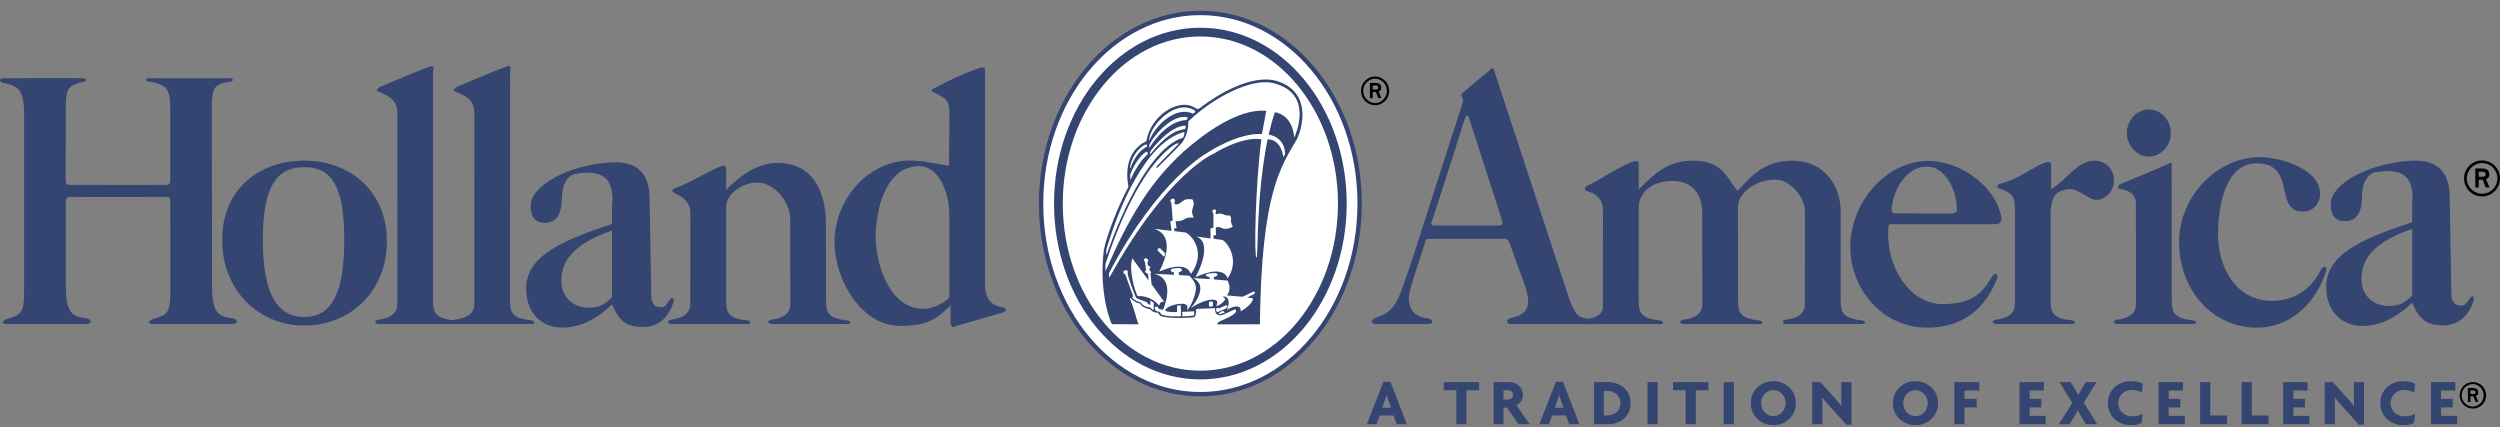 <svg width="193" height="33" viewBox="0 0 193 33" fill="none" xmlns="http://www.w3.org/2000/svg">
<rect x="0" y="0" width="193" height="33" fill="#808080" stroke="none"/>
<g id="Group 3387">
<path id="Vector" fill-rule="evenodd" clip-rule="evenodd" d="M106.181 8.128C106.468 8.116 106.739 7.993 106.937 7.786C107.136 7.578 107.247 7.302 107.247 7.015C107.247 6.728 107.136 6.452 106.937 6.245C106.739 6.037 106.468 5.914 106.181 5.902C105.886 5.902 105.602 6.019 105.394 6.228C105.185 6.437 105.068 6.72 105.068 7.015C105.068 7.31 105.185 7.594 105.394 7.802C105.602 8.011 105.886 8.128 106.181 8.128ZM105.238 7.015C105.238 6.494 105.661 6.068 106.181 6.068C106.421 6.084 106.646 6.191 106.811 6.367C106.976 6.542 107.067 6.774 107.067 7.015C107.067 7.256 106.976 7.488 106.811 7.664C106.646 7.84 106.421 7.946 106.181 7.962C105.93 7.961 105.69 7.861 105.514 7.683C105.337 7.506 105.238 7.266 105.238 7.015ZM105.76 7.574H105.971V7.102H106.223L106.407 7.574H106.643L106.425 7.068C106.499 7.03 106.628 6.987 106.628 6.779C106.628 6.438 106.375 6.4 106.151 6.4H105.76V7.574ZM105.971 6.604H106.208C106.336 6.604 106.407 6.656 106.407 6.758C106.407 6.864 106.326 6.91 106.229 6.91H105.971V6.604ZM190.909 31.541C191.18 31.541 191.44 31.434 191.632 31.242C191.824 31.05 191.931 30.79 191.931 30.519C191.931 30.248 191.824 29.988 191.632 29.796C191.44 29.605 191.18 29.497 190.909 29.497C190.638 29.497 190.378 29.605 190.186 29.796C189.994 29.988 189.887 30.248 189.887 30.519C189.887 30.79 189.994 31.05 190.186 31.242C190.378 31.434 190.638 31.541 190.909 31.541ZM190.042 30.517C190.042 30.04 190.433 29.646 190.909 29.646C191.133 29.657 191.344 29.754 191.499 29.916C191.653 30.078 191.739 30.294 191.739 30.518C191.739 30.742 191.653 30.958 191.499 31.12C191.344 31.282 191.133 31.379 190.909 31.39C190.679 31.388 190.458 31.296 190.296 31.132C190.134 30.968 190.042 30.747 190.042 30.517ZM190.523 31.031H190.718V30.596H190.946L191.117 31.031H191.333L191.134 30.566C191.202 30.529 191.32 30.491 191.32 30.302C191.32 29.987 191.085 29.953 190.882 29.953H190.523V31.031ZM190.719 30.14H190.935C191.051 30.14 191.118 30.187 191.118 30.282C191.118 30.379 191.042 30.423 190.953 30.423H190.719V30.14ZM191.616 15.166C192.377 15.166 193 14.544 193 13.774C193 13.407 192.854 13.054 192.594 12.794C192.335 12.533 191.983 12.386 191.616 12.384C191.247 12.384 190.893 12.53 190.632 12.791C190.371 13.052 190.225 13.406 190.225 13.775C190.225 14.144 190.371 14.498 190.632 14.758C190.893 15.019 191.247 15.166 191.616 15.166ZM190.438 13.774C190.438 13.122 190.968 12.59 191.617 12.59C191.931 12.59 192.232 12.715 192.454 12.937C192.676 13.159 192.801 13.46 192.801 13.774C192.801 14.088 192.676 14.389 192.454 14.612C192.232 14.834 191.931 14.959 191.617 14.959C190.967 14.959 190.438 14.425 190.438 13.774ZM191.092 14.473H191.356V13.882H191.666L191.898 14.473H192.192L191.922 13.839C192.015 13.792 192.174 13.738 192.174 13.478C192.174 13.052 191.855 13.005 191.58 13.005H191.092V14.473ZM191.356 13.258H191.65C191.809 13.258 191.897 13.323 191.897 13.453C191.897 13.583 191.796 13.643 191.673 13.643H191.355V13.258H191.356Z" fill="black"/>
<path id="Vector_2" fill-rule="evenodd" clip-rule="evenodd" d="M80.371 15.716C80.371 7.588 85.877 1 92.668 1C99.459 1 104.965 7.588 104.965 15.716C104.965 23.841 99.459 30.431 92.668 30.431C85.877 30.43 80.371 23.841 80.371 15.716Z" fill="white"/>
<path id="Vector_3" d="M80.371 15.716C80.371 7.588 85.877 1 92.668 1C99.459 1 104.965 7.588 104.965 15.716C104.965 23.841 99.459 30.431 92.668 30.431C85.877 30.43 80.371 23.841 80.371 15.716Z" stroke="#344572" stroke-width="0.336" stroke-miterlimit="2.613"/>
<path id="Vector_4" fill-rule="evenodd" clip-rule="evenodd" d="M108.61 32.749L107.339 29.473H106.798L105.527 32.749H106.266L106.514 32.073H107.577L107.831 32.749H108.61ZM107.386 31.477H106.707L106.941 30.826C106.975 30.731 107.017 30.61 107.042 30.493H107.052C107.082 30.61 107.118 30.731 107.156 30.826L107.386 31.477ZM114.185 30.13V29.5H111.455V30.125H112.434V32.749H113.214V30.13H114.185ZM118.098 32.749L117.068 31.297C117.22 31.222 117.346 31.105 117.434 30.961C117.522 30.816 117.567 30.65 117.563 30.481C117.563 29.872 117.073 29.5 116.521 29.5H115.314V32.749H116.07V31.472H116.348L117.221 32.749H118.098ZM116.81 30.481C116.81 30.737 116.609 30.849 116.405 30.849H116.071V30.12H116.405C116.609 30.121 116.81 30.24 116.81 30.481ZM121.93 32.749L120.657 29.473H120.113L118.842 32.749H119.582L119.83 32.073H120.895L121.149 32.749H121.93ZM120.703 31.477H120.023L120.259 30.826C120.291 30.731 120.333 30.61 120.36 30.493H120.368C120.398 30.61 120.434 30.731 120.471 30.826L120.703 31.477ZM125.883 31.124C125.883 30.113 125.082 29.5 124.15 29.5H123.06V32.749H124.15C125.082 32.749 125.883 32.14 125.883 31.124ZM125.096 31.124C125.096 31.756 124.62 32.073 124.058 32.073H123.815V30.177H124.058C124.62 30.177 125.096 30.493 125.096 31.124ZM127.189 29.5V32.749H127.973V29.5H127.189ZM131.888 30.13V29.5H129.157V30.125H130.134V32.749H130.916V30.13H131.888ZM133.068 29.5V32.749H133.854V29.5H133.068ZM138.643 31.117C138.643 30.08 137.797 29.423 136.901 29.423C136.008 29.423 135.161 30.08 135.161 31.117C135.161 32.17 136.007 32.824 136.901 32.824C137.797 32.825 138.643 32.17 138.643 31.117ZM137.848 31.117C137.848 31.73 137.387 32.129 136.901 32.129C136.415 32.129 135.958 31.729 135.958 31.117C135.958 30.513 136.415 30.116 136.901 30.116C137.387 30.116 137.848 30.513 137.848 31.117ZM142.935 32.787V29.5H142.149V30.721C142.149 30.927 142.156 31.136 142.166 31.33L142.156 31.334C141.987 31.122 141.811 30.915 141.629 30.713L140.535 29.5H139.901V32.749H140.687V31.373C140.687 31.17 140.68 30.921 140.67 30.69L140.68 30.686C140.854 30.9 141.082 31.176 141.285 31.399L142.54 32.786L142.935 32.787ZM149.616 31.117C149.616 30.08 148.77 29.423 147.874 29.423C146.981 29.423 146.132 30.08 146.132 31.117C146.132 32.17 146.98 32.824 147.874 32.824C148.77 32.825 149.616 32.17 149.616 31.117ZM148.821 31.117C148.821 31.73 148.36 32.129 147.874 32.129C147.386 32.129 146.929 31.729 146.929 31.117C146.929 30.513 147.386 30.116 147.874 30.116C148.359 30.117 148.821 30.513 148.821 31.117ZM152.804 30.147V29.5H150.874V32.749H151.658V31.451H152.601V30.794H151.658V30.147H152.804ZM157.928 32.749V32.104H156.687V31.451H157.583V30.794H156.687V30.147H157.784V29.5H155.901V32.749H157.928ZM161.905 32.749L160.873 31.079L161.854 29.5H161.036L160.633 30.157C160.565 30.261 160.504 30.369 160.451 30.481H160.439C160.387 30.369 160.328 30.261 160.261 30.157L159.856 29.5H158.993L159.983 31.1L158.943 32.751H159.759L160.202 32.047C160.265 31.939 160.348 31.808 160.402 31.69H160.412C160.475 31.807 160.549 31.946 160.609 32.047L161.04 32.751L161.905 32.749ZM165.413 29.623C165.219 29.51 164.899 29.424 164.494 29.424C163.65 29.424 162.731 30.003 162.731 31.124C162.731 32.24 163.642 32.824 164.494 32.824C164.885 32.824 165.159 32.76 165.34 32.651L165.406 31.945C165.228 32.059 164.96 32.139 164.61 32.139C163.996 32.139 163.526 31.735 163.526 31.124C163.526 30.507 163.996 30.105 164.586 30.105C164.934 30.105 165.188 30.203 165.355 30.308L165.413 29.623ZM168.665 32.749V32.104H167.424V31.451H168.32V30.794H167.424V30.147H168.521V29.5H166.638V32.749H168.665ZM171.927 32.749V32.073H170.631V29.5H169.846V32.749H171.927ZM175.135 32.749V32.073H173.839V29.5H173.053V32.749H175.135ZM178.285 32.749V32.104H177.044V31.451H177.941V30.794H177.044V30.147H178.144V29.5H176.258V32.749H178.285ZM182.502 32.787V29.5H181.716V30.721C181.716 30.927 181.721 31.136 181.731 31.33L181.721 31.334C181.552 31.122 181.376 30.915 181.194 30.713L180.099 29.5H179.466V32.749H180.253V31.373C180.253 31.17 180.246 30.921 180.236 30.69L180.246 30.686C180.42 30.9 180.648 31.176 180.851 31.399L182.108 32.786L182.502 32.787ZM186.441 29.623C186.247 29.51 185.929 29.424 185.522 29.424C184.678 29.424 183.761 30.003 183.761 31.124C183.761 32.24 184.672 32.824 185.522 32.824C185.911 32.824 186.187 32.76 186.37 32.651L186.434 31.945C186.256 32.059 185.988 32.139 185.639 32.139C185.026 32.139 184.554 31.735 184.554 31.124C184.554 30.507 185.026 30.105 185.614 30.105C185.962 30.105 186.216 30.203 186.383 30.308L186.441 29.623ZM189.696 32.749V32.104H188.453V31.451H189.349V30.794H188.453V30.147H189.552V29.5H187.669V32.749H189.696Z" fill="#344572"/>
<path id="Vector_5" fill-rule="evenodd" clip-rule="evenodd" d="M85.846 25.029C85.576 24.594 84.841 22.166 85.22 19.279C85.388 18.35 86.291 15.934 87.117 14.422C86.614 11.729 88.299 10.985 88.5 10.905C88.834 8.912 90.886 7.674 92.057 8.213C92.457 8.399 92.403 8.546 92.805 8.213C93.762 7.48 96.596 5.612 98.659 6.279C101.212 7.138 100.599 9.76 100.12 10.746C98.905 12.865 97.378 14.789 97.264 25.031C96.685 25.054 85.846 25.029 85.846 25.029Z" fill="#344572"/>
<path id="Vector_6" fill-rule="evenodd" clip-rule="evenodd" d="M96.997 19.897C97.165 19.794 96.932 15.406 97.857 10.754C98.949 10.754 99.07 12.129 99.07 12.129L99.205 11.912C99.205 11.912 99.285 10.641 97.945 10.39C98.212 9.186 98.425 8.671 98.425 8.671C98.514 8.681 99.751 8.819 99.918 10.619C100.009 10.434 101.459 7.228 98.336 6.426C96.574 5.968 93.54 7.618 91.733 9.382C91.778 10.023 91.477 10.768 91.21 11.065C90.941 11.374 89.279 13.024 89.279 13.024L89.302 12.829L90.996 11.1C90.931 10.871 89.665 11.727 88.454 13.551C87.347 15.216 86.269 17.535 85.354 20.345C85.31 20.643 85.354 20.926 85.354 20.926C87.027 17.078 88.788 13.801 92.001 11.168C93.919 9.595 96.038 8.396 97.757 8.556C97.651 9.153 97.539 9.749 97.422 10.343C95.481 10.251 93.185 11.809 93.185 11.809C93.185 11.809 89.438 13.825 85.622 21.066C85.589 21.294 85.634 21.33 85.645 21.432C90.104 13.344 93.675 11.877 93.675 11.877C93.675 11.877 95.815 10.502 97.378 10.754C96.908 14.329 96.808 19.863 96.997 19.897Z" fill="white"/>
<path id="Vector_7" fill-rule="evenodd" clip-rule="evenodd" d="M85.432 19.186C85.856 17.789 87.919 11.099 91.443 10.182C91.421 10.572 91.31 10.641 91.31 10.641C88.991 11.351 86.77 15.796 85.432 19.668C85.354 19.565 85.432 19.186 85.432 19.186ZM87.272 13C87.127 12.841 87.574 11.534 88.455 11.144C88.556 11.133 88.577 11.282 88.533 11.328C87.619 11.786 87.272 13 87.272 13ZM88.555 11.707C88.633 11.798 88.588 11.925 88.588 11.925C87.996 12.418 87.428 13.483 87.283 13.883C87.249 13.837 87.249 13.482 87.249 13.482C87.518 12.725 88.175 11.786 88.555 11.707Z" fill="white"/>
<path id="Vector_8" fill-rule="evenodd" clip-rule="evenodd" d="M88.788 11.924C88.755 11.832 88.8 11.716 88.8 11.716C88.932 11.453 90.395 9.678 91.51 9.7C91.588 9.746 91.487 9.965 91.487 9.965C91.132 10.045 90.362 10 88.788 11.924Z" fill="white"/>
<path id="Vector_9" fill-rule="evenodd" clip-rule="evenodd" d="M88.732 11.191C88.71 11.329 88.7 11.409 88.766 11.374C88.811 11.293 89.96 9.369 91.555 9.267C91.7 9.233 91.689 9.061 91.689 9.061C90.606 8.762 89.102 10.354 88.732 11.191Z" fill="white"/>
<path id="Vector_10" fill-rule="evenodd" clip-rule="evenodd" d="M92.101 8.774C90.808 8.168 89.223 9.611 88.745 10.824C88.677 10.824 88.756 10.572 88.756 10.572C88.913 9.632 90.718 7.639 92.202 8.51C92.402 8.626 92.101 8.774 92.101 8.774ZM87.228 23.059C87.796 24.354 87.742 25.408 88.487 25.695H93.34C93.34 25.695 93.876 25.418 94.031 24.893C94.187 24.756 94.924 24.55 95.359 24.159C95.393 24.125 95.525 23.861 95.314 23.895C94.534 24.194 94.311 24.492 93.964 24.274C93.762 24.159 93.808 23.79 93.808 23.79C93.184 23.826 92.504 23.839 92.504 23.839C92.504 23.839 92.292 23.839 92.335 23.976C92.358 24.125 92.303 24.424 92.202 24.481C92.124 24.526 90.183 24.64 89.592 24.386C89.448 24.283 89.414 24.137 89.414 24.137C89.414 24.137 89.002 24.171 88.811 23.885C88.644 23.861 88.043 23.69 88.032 23.426C87.495 23.391 87.194 22.831 87.228 23.059Z" fill="white"/>
<path id="Vector_11" fill-rule="evenodd" clip-rule="evenodd" d="M86.87 21.179C86.613 21.067 86.747 20.905 86.849 20.86C87.161 20.814 87.049 21.099 87.049 21.099C87.059 21.33 87.619 22.875 87.73 23.013C87.885 23.104 88.533 23.322 88.533 23.322C88.644 23.539 88.812 23.527 88.812 23.527L88.801 23.195L89.067 23.378V23.907C88.947 23.963 88.833 23.748 88.833 23.748C88.109 23.655 88.109 23.357 88.109 23.357C87.529 23.207 87.395 22.968 87.395 22.968L87.485 22.875L86.87 21.179Z" fill="white"/>
<path id="Vector_12" fill-rule="evenodd" clip-rule="evenodd" d="M87.418 19.943C87.104 20.848 87.651 22.588 87.829 22.865C88.71 22.797 89.346 23.379 89.479 23.596C89.613 23.207 89.758 23.312 89.882 23.312C89.804 23.196 88.9 21.949 88.9 21.949L88.822 21.111C88.932 20.986 88.755 20.885 88.755 20.885L88.732 20.71C88.9 20.644 88.766 20.551 88.622 20.504C88.611 20.426 88.577 20.242 88.577 20.242C88.789 20.035 88.467 19.932 88.467 19.932C88.21 19.966 88.367 20.184 88.367 20.184C88.444 20.298 88.433 20.733 88.477 20.871C88.321 20.905 88.456 21.054 88.456 21.054L88.634 21.147L88.668 21.651L87.418 19.943Z" fill="white"/>
<path id="Vector_13" fill-rule="evenodd" clip-rule="evenodd" d="M89.09 21.135C89.369 21.157 90.629 21.215 90.629 21.215L90.619 21.02C90.619 21.02 90.261 21.01 90.441 20.756C90.629 20.7 91.075 20.688 91.075 20.688C91.075 20.688 91.256 20.735 91.242 20.872C91.242 20.965 90.997 21.011 90.997 21.011L91.032 21.241L91.813 21.285C91.813 21.285 92.326 21.767 92.326 22.203C92.336 22.765 91.879 23.807 91.633 23.932C91.668 23.75 91.701 23.669 91.613 23.565C91.332 23.233 89.827 23.68 89.971 24.001C90.095 24.069 90.541 24.128 90.865 24.081C90.876 23.978 90.865 23.599 90.865 23.599L91.155 23.565L91.177 24.413C91.177 24.413 90.184 24.472 89.76 24.31C89.683 24.276 89.593 24.253 89.559 24.105C89.459 24 89.279 24.105 89.179 23.91C89.147 23.842 89.157 23.68 89.157 23.68H89.358C89.358 23.68 89.458 23.898 89.592 23.887C89.725 23.921 89.793 23.898 89.793 23.898C89.793 23.898 90.875 21.524 89.09 21.135Z" fill="white"/>
<path id="Vector_14" fill-rule="evenodd" clip-rule="evenodd" d="M92.101 21.467C93.462 22.108 91.933 23.782 91.933 23.782C93.183 22.953 94.31 22.932 93.885 23.621C94.13 23.642 94.576 23.208 94.576 23.117C94.566 22.98 94.386 22.898 94.386 22.898C94.91 22.819 94.967 23.472 94.709 23.919C95.347 23.54 95.869 23.562 95.769 24.044C96.373 23.714 96.773 23.252 96.718 23.025C96.573 23.002 96.428 22.983 96.283 22.968L96.819 22.704C96.996 22.486 96.74 22.52 96.74 22.52L95.925 22.911L94.709 22.806C95.145 22.302 94.766 21.662 94.766 21.662L93.719 21.567L93.705 21.385C94.196 21.282 93.939 21.087 93.829 21.087C93.605 21.066 93.215 21.134 93.215 21.134C92.981 21.214 93.148 21.364 93.194 21.329C93.383 21.385 93.339 21.397 93.339 21.397C93.439 21.431 93.382 21.546 93.382 21.546L92.101 21.467ZM89.102 17.662C91.031 18.281 89.493 20.962 89.493 20.962C91.499 20.125 91.857 20.904 91.934 21.166C93.205 19.426 91.913 18.075 91.522 17.948C91.399 17.936 90.663 17.845 90.663 17.845L90.636 17.625L90.831 17.617L90.753 17.077C90.753 17.077 90.98 17.083 91.122 17.056C91.357 17.007 91.478 16.865 91.689 16.816C91.839 16.779 92.148 16.793 92.148 16.793C92.148 16.793 92.025 16.507 92.025 16.346C92.025 16.152 92.158 15.899 92.158 15.717C92.158 15.532 92.057 15.395 92.057 15.395C92.057 15.395 91.719 15.339 91.521 15.407C91.287 15.488 91.088 15.746 90.897 15.772C90.778 15.79 90.696 15.796 90.651 15.669C90.651 15.669 90.82 15.383 90.537 15.325C90.205 15.441 90.429 15.648 90.429 15.648L90.537 17.026L90.35 17.09L90.44 17.823L89.102 17.662Z" fill="white"/>
<path id="Vector_15" fill-rule="evenodd" clip-rule="evenodd" d="M92.358 18.26C93.674 18.729 92.458 21.169 92.28 21.399C94.599 20.355 94.767 21.502 94.767 21.502C95.759 20.069 94.734 18.673 94.366 18.522C94.187 18.511 93.697 18.431 93.697 18.431L93.675 18.157H93.877L93.854 17.582C93.916 17.546 93.951 17.51 94.022 17.514C94.222 17.526 94.353 17.663 94.579 17.663C94.79 17.672 94.998 17.612 95.171 17.492C95.104 17.388 95.058 17.271 95.036 17.149C95.01 17.012 95.073 16.924 95.026 16.793C95.005 16.729 94.971 16.671 94.925 16.622C94.834 16.636 94.802 16.655 94.691 16.633C94.492 16.592 94.391 16.498 94.188 16.484C94.058 16.475 93.954 16.575 93.854 16.507C93.81 16.369 93.999 16.175 93.731 16.175C93.464 16.198 93.675 16.507 93.675 16.507V17.583L93.452 17.629V18.409L92.358 18.26ZM89.558 19.164L89.938 19.543C89.981 19.668 89.848 19.817 89.848 19.817L89.369 19.336C89.313 19.142 89.558 19.164 89.558 19.164ZM93.328 23.357C93.317 23.494 93.339 23.655 93.339 23.655L93.619 23.667L93.652 23.357C93.652 23.357 93.473 23.151 93.328 23.357ZM93.896 23.79H94.153C94.153 23.79 94.599 23.551 94.743 23.562C94.766 23.586 94.8 23.748 94.555 23.86C94.41 23.919 93.953 24.112 93.953 24.112C93.953 24.112 93.841 23.941 93.896 23.79ZM94.119 24.149C94.108 24.181 94.093 24.202 94.108 24.23C94.129 24.266 94.191 24.274 94.22 24.238L94.555 24.137L94.454 24.022H94.31C94.31 24.022 94.231 24.137 94.119 24.149ZM91.265 24.078L91.286 24.433L92.056 24.376C92.179 24.398 92.201 24.262 92.201 24.262L92.19 24.032L91.265 24.078Z" fill="white"/>
<path id="Vector_16" d="M81.709 15.716C81.709 8.405 86.614 2.477 92.668 2.477C98.72 2.477 103.628 8.405 103.628 15.716C103.628 23.027 98.72 28.954 92.668 28.954C86.613 28.954 81.709 23.027 81.709 15.716Z" stroke="#344572" stroke-width="0.674" stroke-miterlimit="2.613"/>
<path id="Vector_17" fill-rule="evenodd" clip-rule="evenodd" d="M51.658 23.204C51.332 23.734 51.232 23.734 50.906 23.707C50.587 23.684 50.335 23.488 50.28 22.95L50.151 15.402C50.151 13.761 49.534 12.403 47.2 12.536C43.733 12.734 41.024 14.402 40.971 15.786C40.948 16.622 41.192 17.202 42.08 17.202C43.137 17.202 43.376 16.24 43.376 15.276C43.376 15.12 43.381 13.555 44.53 13.407C45.679 13.258 47.543 13.063 47.25 15.948V17.283C43.113 18.665 40.261 19.906 40.651 22.811C40.875 24.489 42.076 25.305 43.455 25.289C44.839 25.27 46.069 24.626 47.251 23.505C47.822 24.829 48.374 25.247 49.68 25.247C50.935 25.247 51.686 24.363 52.012 23.278C52.06 22.949 51.858 22.926 51.658 23.204ZM47.248 22.951C46.633 23.526 46.297 23.749 45.435 23.749C44.277 23.749 43.339 22.973 43.339 21.669C43.339 20.365 43.99 18.907 47.248 17.797V22.951ZM29.866 18.632C29.866 14.781 27.052 12.402 23.491 12.402C19.93 12.402 17.15 14.674 17.15 18.525C17.15 22.375 19.928 25.131 23.491 25.131C27.053 25.131 29.866 22.484 29.866 18.632ZM26.575 18.503C26.575 22.492 25.691 24.469 23.491 24.469C21.291 24.469 20.29 22.492 20.29 18.503C20.29 14.512 21.29 12.904 23.491 12.904C25.691 12.904 26.575 14.512 26.575 18.503ZM73.768 25.179L77.374 24.143C77.609 24.105 77.909 23.8 77.343 23.714C76.555 23.572 76.045 23.103 76.045 21.957V5.543C76.045 5.543 76.129 5.089 75.699 5.23C74.437 5.644 73.202 6.225 72.197 6.786C72.197 6.786 71.563 6.98 72.197 7.182C73.154 7.663 73.294 7.834 73.294 8.745L73.266 12.794C72.394 12.682 71.645 12.457 70.538 12.402C67.072 12.232 64.424 15.405 64.424 18.664C64.424 21.71 66.575 25.158 69.481 25.158C71.205 25.158 72.127 24.872 73.384 23.568V24.934C73.446 25.441 73.768 25.179 73.768 25.179ZM73.288 22.976C72.745 23.498 71.98 23.839 71.264 23.839C68.728 23.839 67.603 20.496 67.603 18.281C67.603 16.406 68.259 13.004 70.782 12.828C72.471 12.712 73.232 14.775 73.288 16.454V22.976Z" fill="#344572"/>
<path id="Vector_18" fill-rule="evenodd" clip-rule="evenodd" d="M30.671 23.196C30.681 23.748 30.71 24.481 29.202 24.682C28.777 24.757 29.028 25.01 29.202 25.015C29.48 25.01 35.071 25.015 35.071 25.015C35.396 25.035 35.396 24.807 35.071 24.733C33.387 24.582 33.466 23.927 33.428 23.169L33.436 5.442C33.512 5.189 33.436 5.039 33.207 5.132C31.931 5.594 30.55 6.198 29.349 6.7C29.046 6.879 28.996 7.056 29.349 7.132C29.999 7.434 30.676 7.687 30.679 8.77L30.671 23.196Z" fill="#344572"/>
<path id="Vector_19" fill-rule="evenodd" clip-rule="evenodd" d="M36.616 23.19C36.627 23.739 36.654 24.475 35.148 24.676C34.723 24.753 34.974 25.004 35.148 25.008C35.425 25.004 41.016 25.008 41.016 25.008C41.343 25.029 41.343 24.803 41.016 24.727C39.331 24.576 39.409 23.921 39.373 23.163L39.382 5.435C39.456 5.183 39.38 5.032 39.151 5.125C37.874 5.587 36.496 6.192 35.293 6.693C34.991 6.873 34.941 7.05 35.293 7.127C35.944 7.428 36.621 7.681 36.623 8.765L36.616 23.19ZM13.152 21.831C13.152 24.072 13.151 24.228 11.818 24.632C11.323 24.807 11.525 25.01 11.728 25.01H18.005C18.23 25.01 18.523 24.732 18.005 24.581C16.716 24.431 16.366 24.072 16.366 21.831L16.356 9.219C16.356 6.978 16.244 6.5 17.779 6.299C17.959 6.324 18.117 6.072 17.779 6.039C17.215 6.048 11.458 6.039 11.458 6.039C11.209 6.048 11.185 6.225 11.458 6.299C13.262 6.551 13.143 7.158 13.143 9.219V13.915C13.143 13.915 13.169 14.293 12.855 14.268C12.538 14.293 5.317 14.268 5.317 14.268C5.045 14.281 5.079 13.977 5.079 13.977C5.068 14.204 5.079 9.219 5.079 9.219C5.079 6.978 5.001 6.627 6.423 6.324C6.672 6.25 6.761 6.072 6.423 6.039C6.174 6.022 0.237 6.039 0.237 6.039C-0.192 6.097 0.057 6.376 0.237 6.4C1.615 6.627 1.886 7.108 1.863 9.219V21.831C1.863 24.072 1.862 24.228 0.53 24.632C0.033 24.807 0.237 25.01 0.441 25.01H6.715C6.942 25.01 7.236 24.732 6.715 24.581C5.428 24.431 5.078 24.072 5.078 21.831V15.478C5.078 15.478 5.114 15.201 5.339 15.201C5.632 15.226 12.902 15.201 12.902 15.201C13.195 15.226 13.143 15.478 13.143 15.478L13.152 21.831ZM61.011 23.196C61.022 23.748 61.05 24.481 59.542 24.682C59.119 24.757 59.37 25.01 59.542 25.015C59.822 25.01 65.413 25.015 65.413 25.015C65.738 25.035 65.738 24.807 65.413 24.733C63.727 24.582 63.807 23.927 63.77 23.169L63.76 17.298C63.76 14.587 62.611 12.578 60.051 12.578C58.449 12.578 57.169 13.551 56.061 14.646V13.057C56.061 13.057 56.068 12.643 55.66 12.83C54.582 13.258 53.303 14.117 52.124 14.519C51.724 14.672 51.947 14.872 52.148 14.948C52.75 15.226 53.297 15.626 53.297 16.434L53.287 23.168C53.299 23.72 53.327 24.479 51.817 24.681C51.395 24.756 51.645 25.009 51.817 25.014C52.097 25.009 57.688 25.014 57.688 25.014C58.013 25.034 58.013 24.806 57.688 24.732C56.003 24.581 56.097 23.926 56.061 23.168V16.008C56.037 14.922 57.386 14.09 58.444 14.09C59.773 14.09 61.002 15.576 61.002 16.906L61.011 23.196ZM190.626 23.075C190.3 23.605 190.199 23.605 189.873 23.578C189.554 23.555 189.303 23.361 189.247 22.821L189.118 15.273C189.118 13.632 188.501 12.274 186.165 12.408C182.699 12.606 179.992 14.274 179.937 15.657C179.915 16.494 180.159 17.074 181.047 17.074C182.106 17.074 182.343 16.113 182.343 15.148C182.343 14.991 182.349 13.427 183.497 13.278C184.643 13.13 186.509 12.935 186.217 15.819V17.154C182.078 18.534 179.228 19.777 179.617 22.68C179.843 24.358 181.044 25.177 182.422 25.16C183.804 25.141 185.035 24.497 186.218 23.376C186.791 24.7 187.341 25.118 188.647 25.118C189.902 25.118 190.653 24.234 190.98 23.149C191.028 22.82 190.825 22.797 190.626 23.075ZM186.216 22.822C185.601 23.395 185.265 23.62 184.405 23.62C183.246 23.62 182.307 22.844 182.307 21.54C182.307 20.238 182.958 18.777 186.216 17.668V22.822ZM153.774 21.384C152.92 22.797 152.119 23.452 149.986 23.477C147.541 23.505 145.545 20.74 145.786 17.501C145.796 17.316 145.902 17.298 146.035 17.306H154.075C154.534 17.288 154.534 16.898 154.5 16.772C154.039 14.294 151.268 12.409 148.807 12.424C145.632 12.441 142.825 15.618 142.844 19.089C142.862 22.351 145.34 25.293 148.767 25.293C151.592 25.293 153.262 23.8 154.175 21.511C154.301 21.183 154 20.955 153.774 21.384ZM146.026 16.114C146.176 14.633 147.168 12.829 148.808 12.861C150.112 12.886 150.975 14.528 151.061 15.881C151.097 16.411 151.061 16.47 150.465 16.487L146.301 16.47C146.219 16.479 145.982 16.425 146.026 16.114ZM110.229 25.015C110.783 25.015 110.569 24.636 110.292 24.587C109.101 24.484 108.823 23.78 108.759 23.175C108.725 22.865 108.913 22.065 109.186 21.283L110.038 18.636C110.038 18.435 110.316 18.435 110.316 18.435H116.18C116.416 18.435 116.501 18.671 116.501 18.671L117.458 21.311C117.648 21.778 118.012 22.755 117.97 23.326C117.927 23.908 117.736 24.311 116.585 24.563C116.18 24.71 116.349 25.016 116.606 25.016H123.271V24.677C121.971 24.522 121.747 24.657 121.161 23.119L115.604 6.227C115.414 5.758 115.359 5.281 115.256 5.284C115.008 5.297 115.127 5.334 114.921 5.499C113.944 6.282 113.579 6.608 112.834 7.238C112.684 7.565 113.133 7.389 112.855 8.121L108.995 20.124C107.951 23.043 107.887 23.958 106.331 24.486C105.775 24.664 105.797 25.017 106.202 25.017C106.688 25.015 110.229 25.015 110.229 25.015ZM113.428 9.178C113.533 9.457 115.996 17.142 115.996 17.142C115.996 17.142 116.007 17.398 115.835 17.404C115.686 17.425 110.656 17.404 110.656 17.404C110.656 17.404 110.422 17.398 110.523 17.142C110.656 16.794 113.066 9.23 113.066 9.23C113.235 8.725 113.364 8.927 113.428 9.178ZM165.896 12.093C166.756 12.093 167.594 11.312 167.594 10.269C167.594 9.227 166.756 8.445 165.896 8.445C165.031 8.445 164.196 9.227 164.196 10.269C164.196 11.311 165.032 12.093 165.896 12.093Z" fill="#344572"/>
<path id="Vector_20" fill-rule="evenodd" clip-rule="evenodd" d="M179.137 20.881C178.46 22.321 177.076 23.226 175.4 23.226C172.586 23.226 171.235 20.608 171.235 18.106C171.235 15.931 171.787 12.558 174.271 12.607C177.18 12.668 175.662 16.026 177.505 16.315C178.636 16.491 179.127 15.581 179.111 14.928C179.061 12.986 175.96 12.129 174.447 12.129C171.256 12.129 168.25 15.054 168.226 18.66C168.202 22.216 170.648 25.293 174.246 25.293C176.895 25.293 178.812 23.325 179.59 20.905C179.663 20.579 179.388 20.401 179.137 20.881ZM158.306 17.166C158.294 15.956 158.328 14.993 159.148 14.726C159.924 14.474 160.099 14.55 161.38 15.306C162.019 15.685 162.992 15.155 163.162 14.249C163.367 13.146 162.582 12.38 161.68 12.407C160.957 12.43 160.363 12.821 159.547 13.642C159.175 14.003 158.773 14.332 158.346 14.626V12.684C158.346 12.533 158.137 12.481 158.044 12.508C156.962 12.822 156.038 13.769 154.355 14.197C154.131 14.298 154.156 14.551 154.355 14.551C155.399 14.878 155.536 15.282 155.55 16.012V23.196C155.562 23.746 155.588 24.481 154.081 24.682C153.658 24.757 153.907 25.008 154.081 25.015C154.359 25.008 159.949 25.015 159.949 25.015C160.277 25.035 160.277 24.807 159.949 24.731C158.265 24.581 158.345 23.925 158.305 23.169V17.166H158.306Z" fill="#344572"/>
<path id="Vector_21" fill-rule="evenodd" clip-rule="evenodd" d="M167.649 12.533C166.47 13.088 164.39 13.92 163.737 14.188C163.386 14.375 163.509 14.602 163.737 14.602C165.016 14.818 164.891 15.625 164.891 15.938L164.901 23.196C164.914 23.746 164.939 24.481 163.434 24.682C163.009 24.757 163.259 25.008 163.434 25.015C163.711 25.008 169.302 25.015 169.302 25.015C169.628 25.035 169.628 24.807 169.302 24.731C167.62 24.581 167.696 23.925 167.658 23.169L167.649 12.533ZM123.746 23.377C123.758 23.929 123.786 24.481 122.279 24.683C121.854 24.758 122.105 25.009 122.279 25.016C122.555 25.009 128.146 25.016 128.146 25.016C128.475 25.036 128.475 24.808 128.146 24.732C126.464 24.582 126.542 23.926 126.504 23.17L126.51 15.966C126.51 15.307 127.062 13.97 129.144 13.97C130.725 13.97 131.41 15.132 131.41 16.356L131.417 23.199C131.427 23.751 131.455 24.484 129.948 24.686C129.525 24.762 129.774 25.014 129.948 25.02C130.226 25.014 135.816 25.02 135.816 25.02C136.142 25.038 136.142 24.812 135.816 24.736C134.132 24.586 134.21 23.93 134.174 23.174L134.168 15.964C134.186 14.977 135.391 13.868 137.121 13.868C137.984 13.868 139.328 14.977 139.343 16.355L139.339 23.194C139.354 23.744 139.38 24.479 137.872 24.68C137.449 24.755 137.699 25.006 137.872 25.012C138.151 25.006 143.741 25.012 143.741 25.012C144.067 25.033 144.067 24.805 143.741 24.729C142.057 24.579 142.141 23.923 142.103 23.167L142.101 16.354C142.101 14.244 140.757 12.404 138.376 12.404C135.992 12.404 134.962 13.892 134.135 14.749C133.272 13.655 132.956 12.404 130.7 12.404C128.691 12.404 127.668 13.477 126.509 14.623V12.604C126.509 11.825 123.451 13.967 122.622 14.295C122.32 14.422 122.246 14.675 122.572 14.774C123.212 14.931 123.753 15.415 123.753 16.222L123.746 23.377Z" fill="#344572"/>
</g>
</svg>
